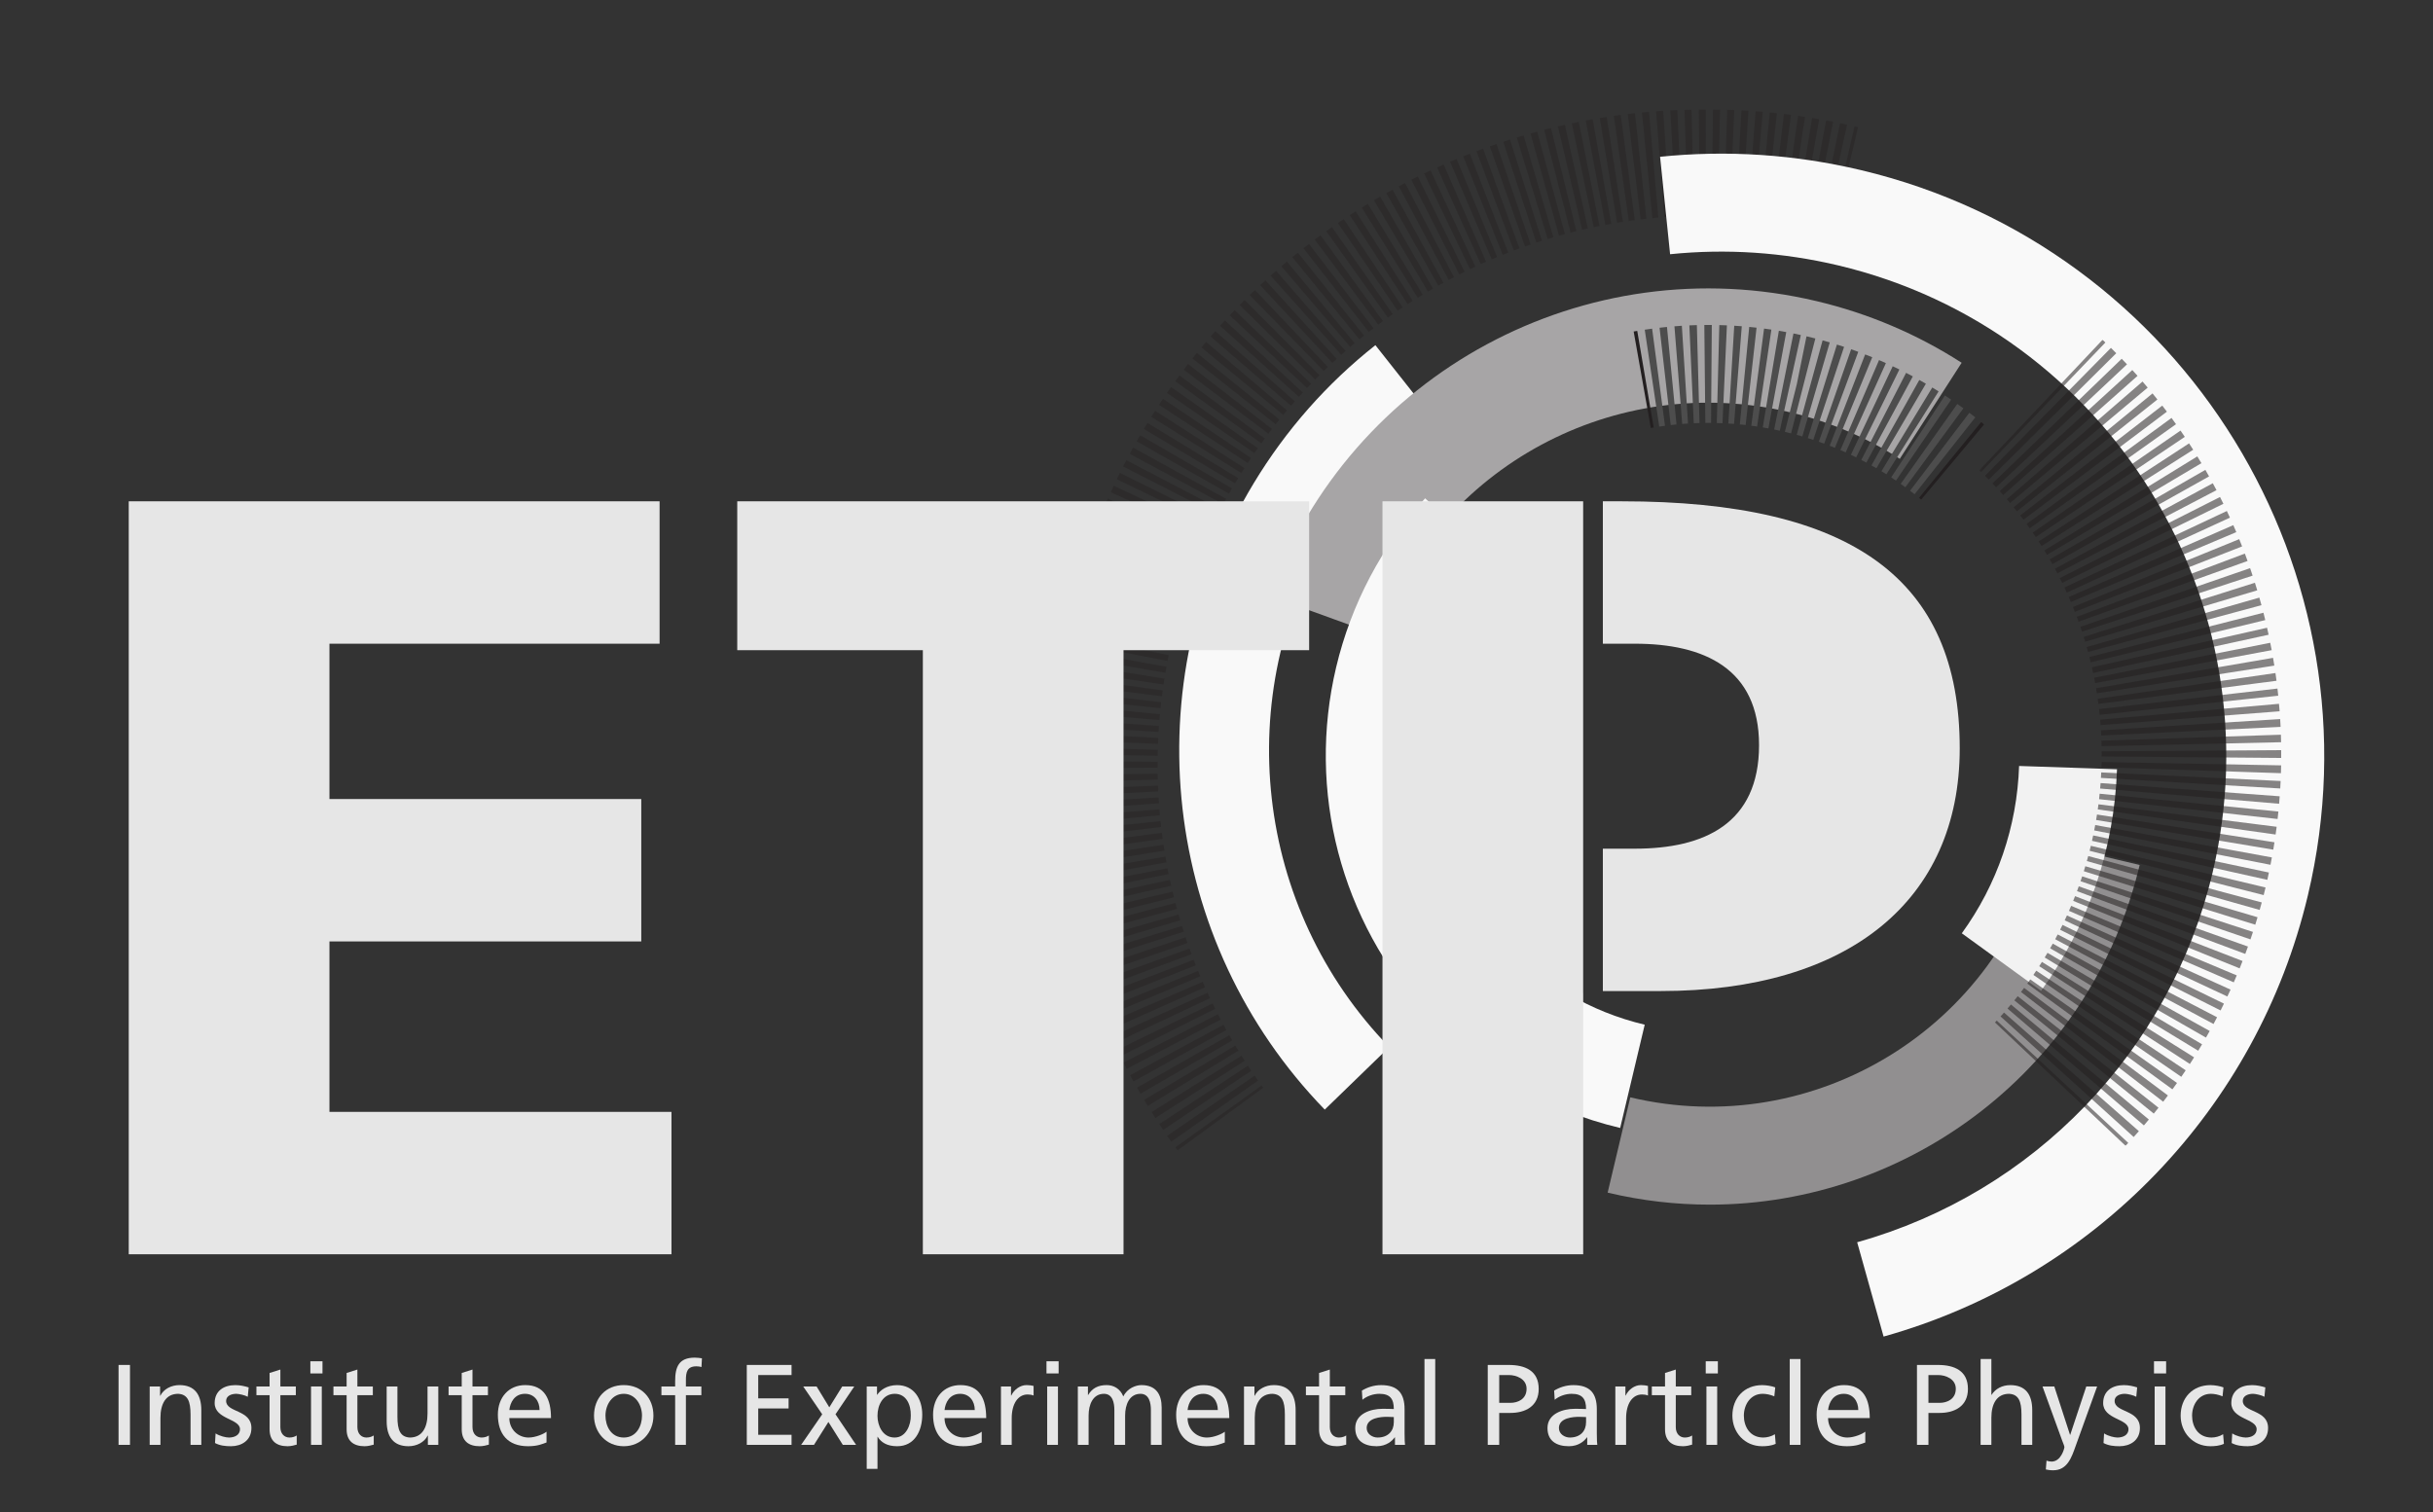 <?xml version="1.0" encoding="UTF-8"?>
<svg xmlns="http://www.w3.org/2000/svg" xmlns:xlink="http://www.w3.org/1999/xlink" width="297.654pt" height="185.074pt" viewBox="0 0 297.654 185.074" version="1.1">
<rect x="0" y="0" width="297.654" height="185.074" fill="#333333" stroke="none"/>
<defs>
<clipPath id="clip1">
  <path d="M 0.09 1.359 L 297.652 1.359 L 297.652 185.074 L 0.09 185.074 Z M 0.09 1.359 "/>
</clipPath>
<clipPath id="clip3">
  <path d="M 128.641 12.379 L 227.316 12.379 L 227.316 139.773 L 128.641 139.773 Z M 128.641 12.379 "/>
</clipPath>
<filter id="alpha" filterUnits="objectBoundingBox" x="0%" y="0%" width="100%" height="100%">
  <feColorMatrix type="matrix" in="SourceGraphic" values="0 0 0 0 1 0 0 0 0 1 0 0 0 0 1 0 0 0 1 0"/>
</filter>
<mask id="mask0">
  <g filter="url(#alpha)">
<rect x="0" y="0" width="298" height="185" style="fill:rgb(0%,0%,0%);fill-opacity:0.39;stroke:none;"/>
  </g>
</mask>
<clipPath id="clip5">
  <path d="M 15 119 L 27 119 L 27 127.773 L 15 127.773 Z M 15 119 "/>
</clipPath>
<clipPath id="clip6">
  <path d="M 0.641 0.379 L 98 0.379 L 98 127 L 0.641 127 Z M 0.641 0.379 "/>
</clipPath>
<clipPath id="clip7">
  <path d="M 95 2 L 99.316 2 L 99.316 16 L 95 16 Z M 95 2 "/>
</clipPath>
<clipPath id="clip4">
  <rect x="0" y="0" width="100" height="128"/>
</clipPath>
<g id="surface6" clip-path="url(#clip4)">
<g clip-path="url(#clip5)" clip-rule="nonzero">
<path style=" stroke:none;fill-rule:nonzero;fill:rgb(13.725%,12.157%,12.549%);fill-opacity:1;" d="M 15.785 127.398 L 16.062 127.773 L 26.539 120.105 L 26.344 119.836 Z M 15.785 127.398 "/>
</g>
<g clip-path="url(#clip6)" clip-rule="nonzero">
<path style=" stroke:none;fill-rule:nonzero;fill:rgb(13.725%,12.157%,12.549%);fill-opacity:1;" d="M 79.965 13.367 L 79.824 0.383 L 80.684 0.379 L 80.707 13.363 Z M 82.164 13.379 L 81.422 13.367 L 81.566 0.383 L 82.426 0.395 Z M 78.508 13.402 L 78.082 0.422 L 78.941 0.398 L 79.25 13.379 Z M 83.621 13.426 L 82.879 13.398 L 83.309 0.418 L 84.168 0.453 Z M 77.059 13.465 L 76.344 0.5 L 77.211 0.457 L 77.781 13.43 Z M 85.074 13.504 L 84.336 13.461 L 85.051 0.496 L 85.91 0.547 Z M 75.609 13.562 L 74.605 0.613 L 75.473 0.551 L 76.332 13.508 Z M 86.516 13.613 L 85.801 13.555 L 86.777 0.609 C 87.07 0.629 87.367 0.652 87.656 0.68 Z M 74.156 13.688 L 72.875 0.766 L 73.742 0.684 L 74.879 13.621 Z M 87.969 13.758 L 87.254 13.684 L 88.512 0.758 C 88.805 0.789 89.098 0.816 89.391 0.848 Z M 72.719 13.848 L 71.141 0.957 C 71.434 0.922 71.727 0.891 72.02 0.855 L 73.426 13.766 Z M 89.43 13.934 L 88.699 13.84 L 90.246 0.949 L 91.109 1.055 Z M 71.266 14.039 L 69.434 1.184 L 70.281 1.066 L 72 13.938 Z M 90.879 14.137 L 90.145 14.031 L 91.977 1.176 L 92.824 1.301 Z M 69.832 14.262 L 67.715 1.449 L 68.57 1.312 L 70.551 14.148 Z M 92.305 14.371 L 91.598 14.254 L 93.688 1.438 C 93.98 1.484 94.27 1.531 94.559 1.586 Z M 68.406 14.516 L 66 1.754 L 66.852 1.598 L 69.121 14.383 Z M 93.746 14.641 L 93.027 14.504 L 95.41 1.738 L 96.266 1.902 Z M 66.98 14.797 L 64.293 2.094 C 64.582 2.031 64.867 1.977 65.152 1.918 L 67.684 14.652 Z M 95.176 14.938 L 94.469 14.789 L 97.113 2.074 C 97.398 2.133 97.684 2.191 97.969 2.258 Z M 65.559 15.113 L 62.602 2.473 C 62.883 2.406 63.168 2.34 63.453 2.277 L 66.262 14.957 Z M 64.148 15.461 L 60.91 2.887 L 61.75 2.676 L 64.855 15.281 Z M 62.734 15.84 L 59.242 3.332 L 60.062 3.109 L 63.449 15.645 Z M 61.344 16.246 L 57.562 3.824 C 57.84 3.738 58.121 3.656 58.398 3.574 L 62.039 16.039 Z M 59.957 16.684 L 55.906 4.348 L 56.734 4.082 L 60.648 16.461 Z M 58.574 17.152 L 54.262 4.906 L 55.086 4.621 L 59.262 16.918 Z M 57.203 17.652 L 52.629 5.5 L 53.445 5.195 L 57.887 17.398 Z M 55.844 18.18 L 51.012 6.129 L 51.82 5.809 L 56.52 17.914 Z M 54.496 18.738 L 49.402 6.793 L 50.207 6.457 L 55.164 18.457 Z M 53.16 19.324 L 47.812 7.492 C 48.082 7.371 48.352 7.25 48.621 7.133 L 53.812 19.035 Z M 51.844 19.938 L 46.227 8.23 L 47.016 7.855 L 52.5 19.629 Z M 50.535 20.582 L 44.668 9 C 44.93 8.863 45.191 8.734 45.453 8.605 L 51.184 20.258 Z M 49.234 21.258 L 43.125 9.797 C 43.383 9.66 43.641 9.527 43.898 9.391 L 49.879 20.918 Z M 47.957 21.957 L 41.602 10.633 C 41.855 10.488 42.109 10.348 42.367 10.211 L 48.59 21.605 Z M 46.695 22.68 L 40.086 11.504 C 40.34 11.352 40.594 11.207 40.848 11.059 L 47.312 22.32 Z M 45.445 23.438 L 38.598 12.402 C 38.844 12.25 39.094 12.098 39.344 11.945 L 46.062 23.059 Z M 44.211 24.219 L 37.129 13.336 L 37.859 12.867 L 44.828 23.824 Z M 42.992 25.027 L 35.68 14.297 L 36.395 13.816 L 43.605 24.617 Z M 41.793 25.863 L 34.254 15.293 L 34.961 14.797 L 42.395 25.441 Z M 40.613 26.727 L 32.844 16.32 C 33.082 16.145 33.316 15.969 33.555 15.797 L 41.195 26.297 Z M 39.449 27.613 L 31.465 17.375 L 32.145 16.848 L 40.035 27.164 Z M 38.309 28.523 L 30.102 18.465 C 30.324 18.277 30.555 18.094 30.781 17.914 L 38.875 28.066 Z M 37.191 29.457 L 28.762 19.582 C 28.988 19.387 29.215 19.195 29.441 19.004 L 37.73 29 Z M 36.09 30.414 L 27.441 20.727 C 27.664 20.527 27.887 20.332 28.113 20.137 L 36.621 29.945 C 36.441 30.102 36.266 30.258 36.09 30.414 M 34.996 31.406 L 26.164 21.891 C 26.379 21.691 26.594 21.492 26.809 21.297 L 35.531 30.918 Z M 33.953 32.402 L 24.887 23.105 C 25.102 22.895 25.316 22.691 25.531 22.484 L 34.461 31.914 C 34.289 32.074 34.121 32.238 33.953 32.402 M 32.902 33.445 L 23.66 24.32 L 24.27 23.711 L 33.426 32.918 Z M 31.895 34.488 L 22.445 25.582 L 23.043 24.957 L 32.402 33.957 Z M 30.902 35.562 L 21.262 26.867 C 21.457 26.648 21.656 26.43 21.855 26.215 L 31.387 35.031 Z M 29.938 36.656 L 20.105 28.176 C 20.297 27.953 20.488 27.734 20.68 27.516 L 30.414 36.109 Z M 28.996 37.773 L 18.977 29.512 C 19.164 29.281 19.355 29.055 19.547 28.832 L 29.453 37.223 Z M 28.07 38.918 L 17.883 30.863 L 18.426 30.184 L 28.527 38.344 Z M 27.176 40.074 L 16.816 32.246 L 17.348 31.547 L 27.617 39.496 Z M 26.309 41.25 L 15.777 33.652 C 15.949 33.414 16.121 33.176 16.293 32.941 L 26.734 40.664 Z M 25.465 42.441 L 14.77 35.082 C 14.934 34.84 15.102 34.602 15.27 34.359 L 25.883 41.848 Z M 24.648 43.656 L 13.789 36.535 C 13.953 36.289 14.113 36.047 14.277 35.805 L 25.051 43.051 Z M 23.859 44.887 L 12.848 38.008 C 13.004 37.758 13.16 37.508 13.32 37.262 L 24.246 44.277 Z M 23.094 46.141 L 11.938 39.496 L 12.387 38.754 L 23.477 45.508 Z M 22.355 47.41 L 11.062 41.004 L 11.488 40.258 L 22.727 46.762 Z M 21.652 48.688 L 10.215 42.543 L 10.629 41.773 L 22.004 48.043 Z M 20.973 49.988 L 9.406 44.086 L 9.801 43.316 L 21.309 49.332 Z M 20.324 51.293 L 8.629 45.645 L 9.012 44.867 L 20.645 50.633 Z M 19.707 52.609 L 7.891 47.227 L 8.254 46.438 L 20.012 51.949 Z M 19.117 53.945 L 7.184 48.82 L 7.531 48.023 L 19.41 53.273 Z M 18.555 55.289 L 6.512 50.43 L 6.844 49.621 L 18.832 54.617 Z M 18.023 56.652 L 5.879 52.051 L 6.191 51.238 L 18.285 55.969 Z M 17.52 58.023 L 5.281 53.684 L 5.578 52.863 L 17.766 57.34 Z M 17.047 59.406 L 4.719 55.328 L 4.992 54.508 L 17.281 58.707 Z M 16.605 60.789 L 4.188 56.996 C 4.273 56.715 4.359 56.438 4.449 56.156 L 16.824 60.098 Z M 16.191 62.195 L 3.699 58.664 L 3.938 57.832 L 16.398 61.488 Z M 15.809 63.609 L 3.242 60.336 L 3.465 59.5 L 15.996 62.898 Z M 15.402 65.234 L 9.141 63.523 L 2.684 62.863 L 2.727 62.434 L 3.027 61.18 L 14.562 64.051 L 15.605 64.156 L 15.59 64.309 L 15.629 64.316 Z M 15.133 66.453 L 2.438 63.719 L 2.625 62.883 L 15.293 65.73 Z M 14.844 67.879 L 2.09 65.43 C 2.145 65.141 2.203 64.855 2.262 64.566 L 14.984 67.172 Z M 14.582 69.324 L 1.781 67.133 L 1.93 66.289 L 14.711 68.594 Z M 14.352 70.762 L 1.508 68.859 L 1.637 68 L 14.461 70.039 Z M 14.152 72.203 L 1.27 70.586 C 1.305 70.297 1.344 70.004 1.383 69.715 L 14.246 71.488 Z M 13.984 73.664 L 1.07 72.305 L 1.164 71.453 L 14.066 72.926 Z M 13.852 75.113 L 0.91 74.043 L 0.984 73.176 L 13.914 74.387 Z M 13.746 76.566 L 0.785 75.781 L 0.844 74.914 L 13.793 75.84 Z M 13.676 78.023 L 0.699 77.523 L 0.734 76.652 L 13.707 77.293 Z M 13.633 79.48 L 0.648 79.266 L 0.672 78.395 L 13.648 78.75 Z M 0.641 80.996 L 0.641 80.129 L 13.625 80.219 L 13.625 80.945 Z M 0.668 82.75 C 0.66 82.457 0.652 82.164 0.648 81.867 L 13.633 81.676 L 13.648 82.395 Z M 0.734 84.488 C 0.719 84.195 0.707 83.902 0.695 83.605 L 13.672 83.133 L 13.703 83.848 Z M 0.84 86.227 C 0.816 85.934 0.797 85.641 0.781 85.344 L 13.746 84.586 L 13.793 85.301 Z M 0.98 87.953 L 0.902 87.082 L 13.848 86.039 L 13.91 86.762 Z M 1.16 89.684 L 1.066 88.828 L 13.98 87.473 L 14.062 88.207 Z M 1.379 91.414 L 1.266 90.559 L 14.148 88.918 L 14.246 89.652 Z M 1.633 93.137 L 1.5 92.273 L 14.348 90.375 L 14.457 91.09 Z M 1.926 94.855 C 1.875 94.562 1.824 94.273 1.773 93.984 L 14.578 91.82 L 14.703 92.523 Z M 2.258 96.566 C 2.199 96.277 2.141 95.988 2.086 95.699 L 14.84 93.25 L 14.977 93.953 Z M 2.625 98.262 L 2.438 97.418 L 15.129 94.668 L 15.289 95.387 Z M 3.031 99.957 C 2.961 99.672 2.887 99.383 2.82 99.098 L 15.457 96.102 L 15.625 96.797 Z M 3.469 101.637 L 3.25 100.812 L 15.801 97.492 L 15.996 98.215 Z M 3.949 103.312 L 3.707 102.477 L 16.191 98.91 L 16.395 99.609 Z M 4.465 104.977 L 4.203 104.148 L 16.605 100.305 L 16.828 101.004 Z M 5.012 106.621 L 4.734 105.809 L 17.051 101.691 L 17.289 102.395 Z M 5.602 108.27 L 5.301 107.453 L 17.527 103.074 L 17.777 103.762 Z M 6.223 109.898 C 6.117 109.625 6.008 109.352 5.902 109.078 L 18.035 104.449 L 18.297 105.121 Z M 6.879 111.508 C 6.766 111.238 6.652 110.965 6.543 110.695 L 18.574 105.809 L 18.848 106.473 Z M 7.57 113.109 C 7.453 112.84 7.332 112.57 7.219 112.305 L 19.137 107.148 L 19.426 107.809 Z M 8.293 114.684 L 7.926 113.895 L 19.73 108.48 L 20.039 109.145 Z M 9.055 116.254 L 8.672 115.473 L 20.352 109.797 L 20.672 110.453 Z M 9.844 117.797 L 9.445 117.023 L 21.008 111.109 L 21.344 111.762 Z M 10.676 119.336 L 10.258 118.57 L 21.684 112.398 L 22.031 113.039 Z M 11.531 120.84 L 11.102 120.094 L 22.391 113.676 L 22.758 114.312 Z M 12.422 122.336 L 11.973 121.59 L 23.129 114.945 L 23.508 115.57 Z M 13.348 123.812 L 12.883 123.082 L 23.887 116.184 L 24.281 116.805 Z M 14.305 125.266 L 13.828 124.551 L 24.672 117.406 L 25.082 118.027 Z M 15.293 126.707 C 15.125 126.469 14.957 126.227 14.793 125.988 L 25.492 118.629 L 25.91 119.227 Z M 15.293 126.707 "/>
</g>
<g clip-path="url(#clip7)" clip-rule="nonzero">
<path style=" stroke:none;fill-rule:nonzero;fill:rgb(13.725%,12.157%,12.549%);fill-opacity:1;" d="M 96.32 15.199 L 95.977 15.121 L 98.883 2.461 L 99.316 2.562 Z M 96.32 15.199 "/>
</g>
</g>
<clipPath id="clip8">
  <path d="M 242.137 40.578 L 279.09 40.578 L 279.09 139.207 L 242.137 139.207 Z M 242.137 40.578 "/>
</clipPath>
<mask id="mask1">
  <g filter="url(#alpha)">
<rect x="0" y="0" width="298" height="185" style="fill:rgb(0%,0%,0%);fill-opacity:0.54;stroke:none;"/>
  </g>
</mask>
<clipPath id="clip10">
  <path d="M 0.137 0.582 L 16 0.582 L 16 17 L 0.137 17 Z M 0.137 0.582 "/>
</clipPath>
<clipPath id="clip11">
  <path d="M 0.137 1 L 37.086 1 L 37.086 99 L 0.137 99 Z M 0.137 1 "/>
</clipPath>
<clipPath id="clip12">
  <path d="M 2 83 L 19 83 L 19 99.207 L 2 99.207 Z M 2 83 "/>
</clipPath>
<clipPath id="clip9">
  <rect x="0" y="0" width="38" height="100"/>
</clipPath>
<g id="surface9" clip-path="url(#clip9)">
<g clip-path="url(#clip10)" clip-rule="nonzero">
<path style=" stroke:none;fill-rule:nonzero;fill:rgb(13.725%,12.157%,12.549%);fill-opacity:1;" d="M 0.363 16.773 L 0.137 16.559 L 15.227 0.582 L 15.574 0.914 Z M 0.363 16.773 "/>
</g>
<g clip-path="url(#clip11)" clip-rule="nonzero">
<path style=" stroke:none;fill-rule:nonzero;fill:rgb(13.725%,12.157%,12.549%);fill-opacity:1;" d="M 1.305 17.699 L 0.832 17.227 L 16.25 1.57 C 16.469 1.785 16.688 2.004 16.906 2.223 Z M 2.199 18.629 L 1.754 18.156 L 17.57 2.902 C 17.789 3.129 18.004 3.355 18.219 3.582 Z M 3.066 19.578 L 2.637 19.102 L 18.867 4.281 C 19.082 4.52 19.297 4.754 19.508 4.992 Z M 3.914 20.555 L 3.512 20.082 L 20.117 5.688 C 20.332 5.934 20.539 6.18 20.75 6.43 Z M 4.75 21.57 L 4.348 21.074 L 21.34 7.141 C 21.543 7.387 21.738 7.633 21.938 7.883 Z M 5.551 22.602 L 5.145 22.074 L 22.531 8.633 C 22.719 8.879 22.91 9.125 23.098 9.375 Z M 6.312 23.648 L 5.93 23.117 L 23.664 10.141 C 23.852 10.395 24.035 10.648 24.215 10.906 Z M 7.055 24.723 L 6.68 24.172 L 24.766 11.688 C 24.941 11.941 25.113 12.199 25.289 12.457 Z M 7.766 25.812 L 7.406 25.258 L 25.812 13.254 C 25.984 13.512 26.152 13.773 26.316 14.035 Z M 8.43 26.898 L 8.105 26.359 L 26.82 14.848 C 26.992 15.121 27.16 15.398 27.32 15.676 Z M 9.086 28.035 L 8.754 27.449 L 27.805 16.496 C 27.957 16.762 28.105 17.031 28.258 17.297 Z M 9.691 29.16 L 9.395 28.598 L 28.715 18.133 C 28.867 18.414 29.02 18.695 29.168 18.98 Z M 10.285 30.332 L 9.988 29.742 L 29.598 19.816 C 29.738 20.094 29.875 20.371 30.012 20.648 Z M 10.848 31.523 L 10.551 30.891 L 30.434 21.531 L 30.812 22.344 Z M 11.344 32.668 L 11.082 32.059 L 31.223 23.262 C 31.344 23.547 31.469 23.832 31.59 24.117 Z M 11.836 33.871 L 11.598 33.277 L 31.945 24.977 C 32.066 25.273 32.184 25.57 32.301 25.863 Z M 12.289 35.078 L 12.07 34.484 L 32.637 26.742 C 32.75 27.043 32.859 27.344 32.969 27.645 Z M 12.711 36.301 L 12.508 35.703 L 33.277 28.523 C 33.383 28.828 33.484 29.133 33.586 29.438 Z M 13.098 37.531 L 12.914 36.938 L 33.867 30.312 C 33.965 30.621 34.059 30.93 34.152 31.238 Z M 13.453 38.781 L 13.281 38.176 L 34.41 32.129 C 34.5 32.438 34.586 32.746 34.668 33.055 Z M 13.773 40.047 L 13.613 39.395 L 34.91 33.98 C 34.984 34.277 35.062 34.578 35.133 34.879 Z M 14.07 41.355 L 13.918 40.66 L 35.352 35.816 L 35.543 36.672 Z M 14.316 42.594 L 14.191 41.934 L 35.742 37.656 C 35.805 37.957 35.863 38.258 35.918 38.559 Z M 14.527 43.84 L 14.426 43.219 L 36.086 39.5 C 36.141 39.816 36.191 40.133 36.242 40.449 Z M 14.715 45.137 L 14.629 44.508 L 36.379 41.359 C 36.422 41.676 36.465 41.988 36.508 42.305 Z M 14.867 46.473 L 14.793 45.766 L 36.625 43.258 L 36.719 44.133 Z M 14.98 47.734 L 14.926 47.062 L 36.812 45.125 C 36.844 45.43 36.867 45.734 36.891 46.039 Z M 15.059 49.004 L 15.023 48.367 L 36.957 46.992 C 36.973 47.312 36.992 47.633 37.008 47.949 Z M 15.102 50.309 L 15.082 49.633 L 37.047 48.906 C 37.055 49.211 37.066 49.52 37.07 49.824 Z M 37.086 51.75 L 15.109 51.566 L 15.113 51.312 L 15.109 50.934 L 37.086 50.793 L 37.09 51.312 Z M 37.051 53.613 L 15.086 52.887 L 15.102 52.25 L 37.074 52.656 C 37.07 52.977 37.062 53.293 37.051 53.613 M 36.965 55.484 L 15.027 54.191 L 15.062 53.52 L 37.012 54.57 C 36.996 54.875 36.98 55.18 36.965 55.484 M 36.828 57.355 L 14.93 55.492 L 14.984 54.824 L 36.898 56.441 C 36.879 56.746 36.852 57.051 36.828 57.355 M 36.641 59.219 L 14.801 56.793 L 14.871 56.125 L 36.738 58.309 C 36.707 58.613 36.676 58.918 36.641 59.219 M 36.398 61.121 L 14.641 58.047 L 14.723 57.422 L 36.527 60.172 C 36.484 60.488 36.445 60.805 36.398 61.121 M 36.113 62.973 L 14.438 59.34 L 14.547 58.672 L 36.258 62.07 Z M 35.773 64.824 L 14.203 60.617 L 14.328 59.957 L 35.941 63.922 C 35.887 64.223 35.832 64.523 35.773 64.824 M 35.387 66.664 L 13.934 61.891 L 14.078 61.23 L 35.578 65.77 C 35.516 66.066 35.453 66.367 35.387 66.664 M 34.938 68.531 L 13.641 63.113 L 13.793 62.5 L 35.168 67.602 C 35.094 67.91 35.016 68.223 34.938 68.531 M 34.449 70.348 L 13.305 64.367 L 13.473 63.754 L 34.703 69.43 C 34.621 69.734 34.535 70.043 34.449 70.348 M 33.91 72.156 L 12.934 65.609 L 13.117 65 L 34.191 71.242 C 34.102 71.547 34.008 71.852 33.91 72.156 M 33.324 73.953 L 12.535 66.832 L 12.734 66.238 L 33.629 73.039 C 33.531 73.344 33.43 73.648 33.324 73.953 M 32.688 75.73 L 12.102 68.047 L 12.316 67.457 L 33.016 74.828 C 32.91 75.129 32.801 75.43 32.688 75.73 M 32 77.5 L 11.633 69.238 L 11.863 68.66 L 32.355 76.598 C 32.238 76.898 32.121 77.199 32 77.5 M 31.281 79.207 L 11.121 70.461 L 11.383 69.848 L 31.645 78.359 C 31.523 78.641 31.406 78.926 31.281 79.207 M 30.496 80.941 L 10.594 71.621 L 10.871 71.023 L 30.887 80.098 C 30.758 80.379 30.629 80.66 30.496 80.941 M 29.668 82.648 L 10.035 72.77 L 10.328 72.18 L 30.078 81.812 C 29.941 82.094 29.805 82.367 29.668 82.648 M 28.805 84.305 L 9.434 73.93 L 9.738 73.348 L 29.238 83.48 C 29.098 83.758 28.949 84.031 28.805 84.305 M 27.879 85.969 L 8.812 75.043 L 9.137 74.469 L 28.336 85.16 C 28.188 85.434 28.031 85.699 27.879 85.969 M 26.93 87.578 L 8.148 76.164 L 8.492 75.594 L 27.402 86.789 C 27.246 87.055 27.086 87.316 26.93 87.578 M 25.91 89.199 L 7.477 77.23 L 7.812 76.707 L 26.426 88.387 C 26.258 88.656 26.086 88.93 25.91 89.199 M 24.859 90.77 L 6.766 78.301 L 7.113 77.781 L 25.398 89.973 C 25.223 90.238 25.043 90.504 24.859 90.77 M 23.773 92.301 L 6.016 79.359 L 6.383 78.848 L 24.336 91.523 C 24.152 91.781 23.965 92.043 23.773 92.301 M 22.645 93.816 L 5.25 80.387 L 5.629 79.887 L 23.223 93.051 C 23.031 93.305 22.84 93.562 22.645 93.816 M 21.492 95.27 L 4.434 81.414 L 4.848 80.902 L 22.07 94.551 C 21.879 94.793 21.684 95.031 21.492 95.27 M 20.285 96.715 L 3.598 82.414 L 4.02 81.918 L 20.891 95.996 C 20.691 96.238 20.488 96.477 20.285 96.715 M 19.035 98.133 L 2.746 83.379 L 3.172 82.906 L 19.672 97.422 C 19.461 97.66 19.25 97.898 19.035 98.133 "/>
</g>
<g clip-path="url(#clip12)" clip-rule="nonzero">
<path style=" stroke:none;fill-rule:nonzero;fill:rgb(13.725%,12.157%,12.549%);fill-opacity:1;" d="M 18.039 99.207 L 2.066 84.117 L 2.281 83.887 L 18.371 98.852 Z M 18.039 99.207 "/>
</g>
</g>
<clipPath id="clip2">
  <rect x="0" y="0" width="298" height="185"/>
</clipPath>
<g id="surface11" clip-path="url(#clip2)">
<g clip-path="url(#clip3)" clip-rule="nonzero">
<use xlink:href="#surface6" transform="matrix(1,0,0,1,128,12)" mask="url(#mask0)"/>
</g>
<path style=" stroke:none;fill-rule:nonzero;fill:rgb(97.647%,97.647%,97.647%);fill-opacity:1;" d="M 162.07 134.781 C 142.105 114.211 138.531 82.688 153.383 58.129 C 157.328 51.605 162.336 45.926 168.266 41.238 L 175.078 49.863 C 170.184 53.727 166.047 58.422 162.785 63.812 C 150.52 84.102 153.465 110.141 169.957 127.129 Z M 162.07 134.781 "/>
<path style=" stroke:none;fill-rule:nonzero;fill:rgb(56.862%,56.078%,56.47%);fill-opacity:1;" d="M 209.176 146.41 C 205.051 146.41 200.863 145.938 196.68 144.941 L 199.449 133.281 C 222.02 138.641 244.738 124.641 250.102 102.074 L 261.766 104.848 C 255.867 129.66 233.637 146.41 209.176 146.41 "/>
<path style=" stroke:none;fill-rule:nonzero;fill:rgb(65.489%,64.705%,65.097%);fill-opacity:1;" d="M 168.469 76.684 L 155.32 71.918 C 165.211 44.641 193.984 29.137 222.25 35.852 C 228.59 37.355 234.559 39.895 239.988 43.391 L 232.418 55.148 C 228.32 52.512 223.812 50.594 219.016 49.457 C 197.664 44.383 175.938 56.09 168.469 76.684 "/>
<path style=" stroke:none;fill-rule:nonzero;fill:rgb(13.725%,12.157%,12.549%);fill-opacity:1;" d="M 201.961 51.371 L 199.863 39.566 L 200.301 39.492 L 202.312 51.309 Z M 201.961 51.371 "/>
<path style=" stroke:none;fill-rule:nonzero;fill:rgb(30.196%,30.196%,30.196%);fill-opacity:1;" d="M 208.629 50.754 L 208.508 38.77 L 208.977 38.766 L 209.422 38.766 L 209.332 50.75 L 209 50.75 Z M 210.73 50.789 C 210.5 50.777 210.27 50.77 210.035 50.766 L 210.34 38.781 C 210.648 38.789 210.957 38.801 211.27 38.812 Z M 207.215 50.789 L 206.676 38.816 C 206.98 38.801 207.289 38.789 207.594 38.781 L 207.918 50.766 C 207.684 50.77 207.449 50.781 207.215 50.789 M 212.145 50.871 C 211.91 50.855 211.68 50.84 211.449 50.824 L 212.168 38.859 C 212.477 38.879 212.781 38.898 213.09 38.922 Z M 205.801 50.875 L 204.852 38.93 C 205.152 38.906 205.453 38.883 205.758 38.863 L 206.512 50.828 C 206.277 50.84 206.039 50.859 205.801 50.875 M 213.562 51.008 C 213.324 50.98 213.086 50.957 212.852 50.934 L 214 39.004 C 214.297 39.031 214.602 39.062 214.898 39.098 Z M 204.395 51.016 L 203.031 39.105 C 203.332 39.07 203.633 39.039 203.938 39.008 L 205.105 50.941 C 204.867 50.961 204.633 50.988 204.395 51.016 M 214.965 51.191 C 214.73 51.156 214.492 51.125 214.254 51.094 L 215.816 39.207 C 216.113 39.246 216.414 39.289 216.711 39.332 Z M 202.992 51.199 L 201.219 39.344 C 201.52 39.301 201.82 39.258 202.121 39.219 L 203.695 51.102 C 203.461 51.133 203.227 51.164 202.992 51.199 M 216.344 51.422 C 216.113 51.379 215.883 51.34 215.656 51.301 L 217.625 39.477 C 217.926 39.527 218.23 39.582 218.531 39.637 Z M 217.742 51.703 C 217.512 51.652 217.281 51.605 217.051 51.559 L 219.414 39.805 C 219.715 39.867 220.016 39.93 220.312 39.996 Z M 219.121 52.031 C 218.934 51.98 218.742 51.934 218.547 51.887 L 218.363 51.844 L 219.82 46.027 L 221.008 40.156 L 221.211 40.199 C 221.504 40.27 221.801 40.344 222.09 40.418 Z M 220.496 52.406 C 220.27 52.34 220.039 52.273 219.809 52.211 L 222.977 40.652 C 223.27 40.73 223.562 40.812 223.852 40.898 Z M 221.84 52.824 C 221.617 52.75 221.395 52.68 221.168 52.609 L 224.73 41.164 C 225.023 41.254 225.312 41.348 225.605 41.445 Z M 223.168 53.289 C 222.953 53.207 222.734 53.129 222.516 53.055 L 226.469 41.738 C 226.758 41.84 227.051 41.945 227.34 42.051 Z M 224.484 53.797 C 224.273 53.711 224.062 53.629 223.844 53.543 L 228.184 42.371 C 228.473 42.484 228.766 42.598 229.051 42.715 Z M 225.797 54.363 C 225.586 54.266 225.371 54.172 225.152 54.078 L 229.883 43.062 C 230.164 43.184 230.441 43.309 230.719 43.434 Z M 227.082 54.969 C 226.867 54.863 226.652 54.758 226.438 54.656 L 231.555 43.82 C 231.828 43.949 232.102 44.078 232.371 44.211 Z M 228.328 55.609 C 228.121 55.5 227.918 55.391 227.711 55.285 L 233.191 44.625 C 233.469 44.766 233.742 44.91 234.016 45.059 Z M 229.559 56.297 C 229.355 56.184 229.156 56.066 228.953 55.953 L 234.809 45.496 C 235.078 45.645 235.348 45.801 235.613 45.953 Z M 230.781 57.039 C 230.578 56.91 230.375 56.785 230.172 56.664 L 236.395 46.418 C 236.652 46.574 236.91 46.734 237.168 46.895 Z M 231.953 57.809 C 231.762 57.68 231.566 57.547 231.371 57.418 L 237.941 47.395 C 238.195 47.562 238.449 47.73 238.703 47.902 Z M 233.102 58.625 C 232.914 58.484 232.723 58.348 232.531 58.211 L 239.457 48.43 C 239.707 48.605 239.957 48.785 240.203 48.965 Z M 234.23 59.48 C 234.047 59.336 233.863 59.195 233.676 59.051 L 240.93 49.508 C 241.176 49.695 241.418 49.883 241.66 50.074 Z M 234.23 59.48 "/>
<path style=" stroke:none;fill-rule:nonzero;fill:rgb(13.725%,12.157%,12.549%);fill-opacity:1;" d="M 235.039 60.137 L 234.777 59.922 L 242.375 50.648 L 242.73 50.941 Z M 235.039 60.137 "/>
<path style=" stroke:none;fill-rule:nonzero;fill:rgb(94.901%,94.901%,94.901%);fill-opacity:1;" d="M 249.711 120.242 L 240.008 113.207 C 244.344 107.227 246.766 100.145 247.016 92.73 L 258.996 93.133 C 258.664 102.949 255.457 112.32 249.711 120.242 "/>
<path style=" stroke:none;fill-rule:nonzero;fill:rgb(97.647%,97.647%,97.647%);fill-opacity:1;" d="M 198.211 137.027 C 189.082 134.855 180.91 130.07 174.578 123.188 C 164.02 111.699 159.867 95.793 163.469 80.633 C 165.297 72.938 169.059 65.797 174.348 59.98 L 183.957 68.711 C 180.141 72.914 177.426 78.07 176.102 83.633 C 173.5 94.59 176.504 106.09 184.141 114.398 C 188.711 119.367 194.613 122.824 201.215 124.391 Z M 198.211 137.027 "/>
<path style=" stroke:none;fill-rule:nonzero;fill:rgb(97.647%,97.647%,97.647%);fill-opacity:1;" d="M 230.438 162.555 L 227.207 151.012 C 248.84 144.957 265.496 127.633 270.684 105.805 C 278.551 72.688 258.012 39.348 224.895 31.477 C 218.109 29.867 211.184 29.406 204.32 30.109 L 203.094 18.184 C 211.305 17.344 219.57 17.891 227.664 19.816 C 267.211 29.211 291.742 69.031 282.344 108.578 C 276.152 134.645 256.262 155.324 230.438 162.555 "/>
<g clip-path="url(#clip8)" clip-rule="nonzero">
<use xlink:href="#surface9" transform="matrix(1,0,0,1,242,40)" mask="url(#mask1)"/>
</g>
</g>
</defs>
<g id="surface1">
<g clip-path="url(#clip1)" clip-rule="nonzero">
<use xlink:href="#surface11" transform="matrix(1,0,0,1,0,1)"/>
</g>
<path style=" stroke:none;fill-rule:nonzero;fill:rgb(90.195%,90.195%,90.195%);fill-opacity:1;" d="M 15.75 61.344 L 80.695 61.344 L 80.695 78.77 L 40.305 78.77 L 40.305 97.777 L 78.453 97.777 L 78.453 115.203 L 40.305 115.203 L 40.305 136.059 L 82.148 136.059 L 82.148 153.484 L 15.75 153.484 Z M 15.75 61.344 "/>
<path style=" stroke:none;fill-rule:nonzero;fill:rgb(90.195%,90.195%,90.195%);fill-opacity:1;" d="M 112.902 79.562 L 90.195 79.562 L 90.195 61.344 L 160.16 61.344 L 160.16 79.562 L 137.453 79.562 L 137.453 153.484 L 112.902 153.484 Z M 112.902 79.562 "/>
<path style=" stroke:none;fill-rule:nonzero;fill:rgb(90.195%,90.195%,90.195%);fill-opacity:1;" d="M 193.684 61.344 L 169.133 61.344 L 169.133 153.484 L 193.688 153.484 L 193.688 121.531 L 193.684 121.531 Z M 193.684 61.344 "/>
<path style=" stroke:none;fill-rule:nonzero;fill:rgb(90.195%,90.195%,90.195%);fill-opacity:1;" d="M 198.438 61.344 L 196.094 61.344 L 196.094 78.77 L 200.023 78.77 C 208.469 78.77 215.203 81.805 215.203 91.18 C 215.203 100.812 208.469 103.852 200.023 103.852 L 196.094 103.852 L 196.094 121.273 L 203.191 121.273 C 226.16 121.273 239.754 110.188 239.754 91.574 C 239.754 70.848 226.555 61.344 198.438 61.344 "/>
<path style=" stroke:none;fill-rule:nonzero;fill:rgb(90.195%,90.195%,90.195%);fill-opacity:1;" d="M 14.504 167.027 L 15.902 167.027 L 15.902 176.805 L 14.504 176.805 Z M 14.504 167.027 "/>
<path style=" stroke:none;fill-rule:nonzero;fill:rgb(90.195%,90.195%,90.195%);fill-opacity:1;" d="M 18.312 169.66 L 19.586 169.66 L 19.586 170.797 L 19.613 170.797 C 20.008 169.984 20.957 169.492 21.953 169.492 C 23.801 169.492 24.629 170.641 24.629 172.562 L 24.629 176.805 L 23.312 176.805 L 23.312 173.109 C 23.312 171.441 22.949 170.629 21.801 170.559 C 20.301 170.559 19.629 171.766 19.629 173.5 L 19.629 176.805 L 18.312 176.805 Z M 18.312 169.66 "/>
<path style=" stroke:none;fill-rule:nonzero;fill:rgb(90.195%,90.195%,90.195%);fill-opacity:1;" d="M 26.375 175.406 C 26.891 175.742 27.637 175.91 28.012 175.91 C 28.617 175.91 29.359 175.656 29.359 174.887 C 29.359 173.586 26.262 173.695 26.262 171.691 C 26.262 170.207 27.371 169.496 28.785 169.496 C 29.398 169.496 29.906 169.621 30.422 169.773 L 30.309 170.922 C 30.016 170.742 29.23 170.559 28.922 170.559 C 28.25 170.559 27.664 170.84 27.664 171.426 C 27.664 172.883 30.758 172.465 30.758 174.746 C 30.758 176.273 29.539 176.973 28.266 176.973 C 27.594 176.973 26.906 176.906 26.305 176.582 Z M 26.375 175.406 "/>
<path style=" stroke:none;fill-rule:nonzero;fill:rgb(90.195%,90.195%,90.195%);fill-opacity:1;" d="M 36.191 170.727 L 34.301 170.727 L 34.301 174.637 C 34.301 175.461 34.805 175.91 35.406 175.91 C 35.812 175.91 36.105 175.785 36.301 175.656 L 36.301 176.777 C 36.008 176.863 35.602 176.973 35.184 176.973 C 33.824 176.973 32.98 176.328 32.98 174.902 L 32.98 170.727 L 31.371 170.727 L 31.371 169.66 L 32.98 169.66 L 32.98 168.008 L 34.301 167.59 L 34.301 169.66 L 36.191 169.66 Z M 36.191 170.727 "/>
<path style=" stroke:none;fill-rule:nonzero;fill:rgb(90.195%,90.195%,90.195%);fill-opacity:1;" d="M 38.051 169.66 L 39.367 169.66 L 39.367 176.805 L 38.051 176.805 Z M 39.453 168.066 L 37.969 168.066 L 37.969 166.578 L 39.453 166.578 Z M 39.453 168.066 "/>
<path style=" stroke:none;fill-rule:nonzero;fill:rgb(90.195%,90.195%,90.195%);fill-opacity:1;" d="M 45.613 170.727 L 43.723 170.727 L 43.723 174.637 C 43.723 175.461 44.227 175.91 44.828 175.91 C 45.234 175.91 45.527 175.785 45.723 175.656 L 45.723 176.777 C 45.43 176.863 45.023 176.973 44.605 176.973 C 43.246 176.973 42.406 176.328 42.406 174.902 L 42.406 170.727 L 40.793 170.727 L 40.793 169.66 L 42.406 169.66 L 42.406 168.008 L 43.723 167.59 L 43.723 169.66 L 45.613 169.66 Z M 45.613 170.727 "/>
<path style=" stroke:none;fill-rule:nonzero;fill:rgb(90.195%,90.195%,90.195%);fill-opacity:1;" d="M 53.621 176.805 L 52.348 176.805 L 52.348 175.672 L 52.32 175.672 C 51.926 176.484 50.977 176.973 49.98 176.973 C 48.133 176.973 47.305 175.824 47.305 173.906 L 47.305 169.66 L 48.621 169.66 L 48.621 173.359 C 48.621 175.027 48.984 175.84 50.133 175.91 C 51.633 175.91 52.305 174.707 52.305 172.969 L 52.305 169.66 L 53.621 169.66 Z M 53.621 176.805 "/>
<path style=" stroke:none;fill-rule:nonzero;fill:rgb(90.195%,90.195%,90.195%);fill-opacity:1;" d="M 59.695 170.727 L 57.805 170.727 L 57.805 174.637 C 57.805 175.461 58.309 175.91 58.914 175.91 C 59.316 175.91 59.613 175.785 59.809 175.656 L 59.809 176.777 C 59.516 176.863 59.109 176.973 58.688 176.973 C 57.328 176.973 56.488 176.328 56.488 174.902 L 56.488 170.727 L 54.879 170.727 L 54.879 169.66 L 56.488 169.66 L 56.488 168.008 L 57.805 167.59 L 57.805 169.66 L 59.695 169.66 Z M 59.695 170.727 "/>
<path style=" stroke:none;fill-rule:nonzero;fill:rgb(90.195%,90.195%,90.195%);fill-opacity:1;" d="M 66.012 172.547 C 66.012 171.453 65.367 170.559 64.23 170.559 C 62.941 170.559 62.41 171.625 62.312 172.547 Z M 66.863 176.512 C 66.359 176.695 65.785 176.973 64.609 176.973 C 62.074 176.973 60.91 175.434 60.91 173.109 C 60.91 170.992 62.242 169.492 64.258 169.492 C 66.641 169.492 67.41 171.23 67.41 173.527 L 62.312 173.527 C 62.312 174.945 63.418 175.91 64.664 175.91 C 65.535 175.91 66.543 175.461 66.863 175.195 Z M 66.863 176.512 "/>
<path style=" stroke:none;fill-rule:nonzero;fill:rgb(90.195%,90.195%,90.195%);fill-opacity:1;" d="M 76.312 175.91 C 77.855 175.91 78.543 174.508 78.543 173.234 C 78.543 171.875 77.715 170.559 76.312 170.559 C 74.898 170.559 74.074 171.875 74.074 173.234 C 74.074 174.508 74.758 175.91 76.312 175.91 M 76.312 169.492 C 78.484 169.492 79.941 171.062 79.941 173.234 C 79.941 175.281 78.457 176.973 76.312 176.973 C 74.156 176.973 72.672 175.281 72.672 173.234 C 72.672 171.062 74.129 169.492 76.312 169.492 "/>
<path style=" stroke:none;fill-rule:nonzero;fill:rgb(90.195%,90.195%,90.195%);fill-opacity:1;" d="M 82.598 170.727 L 80.918 170.727 L 80.918 169.66 L 82.598 169.66 L 82.598 169.004 C 82.598 167.266 83.047 166.133 84.996 166.133 C 85.328 166.133 85.609 166.176 85.875 166.215 L 85.82 167.281 C 85.664 167.227 85.414 167.195 85.191 167.195 C 84.055 167.195 83.914 167.926 83.914 168.891 L 83.914 169.66 L 85.805 169.66 L 85.805 170.727 L 83.914 170.727 L 83.914 176.805 L 82.598 176.805 Z M 82.598 170.727 "/>
<path style=" stroke:none;fill-rule:nonzero;fill:rgb(90.195%,90.195%,90.195%);fill-opacity:1;" d="M 91.363 167.027 L 96.84 167.027 L 96.84 168.262 L 92.762 168.262 L 92.762 171.117 L 96.477 171.117 L 96.477 172.352 L 92.762 172.352 L 92.762 175.574 L 96.84 175.574 L 96.84 176.805 L 91.363 176.805 Z M 91.363 167.027 "/>
<path style=" stroke:none;fill-rule:nonzero;fill:rgb(90.195%,90.195%,90.195%);fill-opacity:1;" d="M 100.59 173.066 L 98.266 169.66 L 99.902 169.66 L 101.457 172.211 L 103.039 169.66 L 104.512 169.66 L 102.215 173.066 L 104.734 176.805 L 103.109 176.805 L 101.348 174.004 L 99.582 176.805 L 98.012 176.805 Z M 100.59 173.066 "/>
<path style=" stroke:none;fill-rule:nonzero;fill:rgb(90.195%,90.195%,90.195%);fill-opacity:1;" d="M 109.465 170.559 C 108.035 170.559 107.352 171.918 107.352 173.246 C 107.352 174.438 107.969 175.91 109.453 175.91 C 110.867 175.91 111.453 174.328 111.426 173.207 C 111.453 171.918 110.895 170.559 109.465 170.559 M 106.035 169.664 L 107.293 169.664 L 107.293 170.672 L 107.324 170.672 C 107.672 170.137 108.484 169.496 109.746 169.496 C 111.82 169.496 112.828 171.188 112.828 173.109 C 112.828 175.07 111.918 176.973 109.762 176.973 C 108.5 176.973 107.785 176.484 107.379 175.824 L 107.352 175.824 L 107.352 179.746 L 106.035 179.746 Z M 106.035 169.664 "/>
<path style=" stroke:none;fill-rule:nonzero;fill:rgb(90.195%,90.195%,90.195%);fill-opacity:1;" d="M 119.254 172.547 C 119.254 171.453 118.605 170.559 117.473 170.559 C 116.184 170.559 115.652 171.625 115.555 172.547 Z M 120.105 176.512 C 119.602 176.695 119.027 176.973 117.852 176.973 C 115.316 176.973 114.152 175.434 114.152 173.109 C 114.152 170.992 115.484 169.492 117.5 169.492 C 119.883 169.492 120.652 171.23 120.652 173.527 L 115.555 173.527 C 115.555 174.945 116.66 175.91 117.906 175.91 C 118.777 175.91 119.785 175.461 120.105 175.195 Z M 120.105 176.512 "/>
<path style=" stroke:none;fill-rule:nonzero;fill:rgb(90.195%,90.195%,90.195%);fill-opacity:1;" d="M 122.457 169.66 L 123.688 169.66 L 123.688 170.77 L 123.719 170.77 C 124.066 170.027 124.824 169.492 125.582 169.492 C 125.973 169.492 126.168 169.535 126.449 169.594 L 126.449 170.77 C 126.211 170.672 125.945 170.641 125.719 170.641 C 124.543 170.641 123.773 171.766 123.773 173.559 L 123.773 176.805 L 122.457 176.805 Z M 122.457 169.66 "/>
<path style=" stroke:none;fill-rule:nonzero;fill:rgb(90.195%,90.195%,90.195%);fill-opacity:1;" d="M 128.113 169.66 L 129.43 169.66 L 129.43 176.805 L 128.113 176.805 Z M 129.512 168.066 L 128.027 168.066 L 128.027 166.578 L 129.512 166.578 Z M 129.512 168.066 "/>
<path style=" stroke:none;fill-rule:nonzero;fill:rgb(90.195%,90.195%,90.195%);fill-opacity:1;" d="M 131.863 169.66 L 133.098 169.66 L 133.098 170.699 L 133.125 170.699 C 133.629 169.871 134.344 169.492 135.395 169.492 C 136.219 169.492 137.047 169.914 137.426 170.883 C 137.914 169.859 138.992 169.492 139.637 169.492 C 141.457 169.492 142.117 170.672 142.117 172.227 L 142.117 176.805 L 140.801 176.805 L 140.801 172.547 C 140.801 171.664 140.59 170.559 139.527 170.559 C 138.18 170.559 137.648 171.875 137.648 173.207 L 137.648 176.805 L 136.332 176.805 L 136.332 172.547 C 136.332 171.664 136.121 170.559 135.059 170.559 C 133.711 170.559 133.18 171.875 133.18 173.207 L 133.18 176.805 L 131.863 176.805 Z M 131.863 169.66 "/>
<path style=" stroke:none;fill-rule:nonzero;fill:rgb(90.195%,90.195%,90.195%);fill-opacity:1;" d="M 148.988 172.547 C 148.988 171.453 148.344 170.559 147.211 170.559 C 145.922 170.559 145.387 171.625 145.289 172.547 Z M 149.844 176.512 C 149.34 176.695 148.766 176.973 147.586 176.973 C 145.051 176.973 143.891 175.434 143.891 173.109 C 143.891 170.992 145.219 169.492 147.238 169.492 C 149.617 169.492 150.391 171.23 150.391 173.527 L 145.289 173.527 C 145.289 174.945 146.398 175.91 147.645 175.91 C 148.512 175.91 149.52 175.461 149.844 175.195 Z M 149.844 176.512 "/>
<path style=" stroke:none;fill-rule:nonzero;fill:rgb(90.195%,90.195%,90.195%);fill-opacity:1;" d="M 152.191 169.66 L 153.469 169.66 L 153.469 170.797 L 153.496 170.797 C 153.887 169.984 154.84 169.492 155.832 169.492 C 157.684 169.492 158.508 170.641 158.508 172.562 L 158.508 176.805 L 157.191 176.805 L 157.191 173.109 C 157.191 171.441 156.828 170.629 155.68 170.559 C 154.18 170.559 153.508 171.766 153.508 173.5 L 153.508 176.805 L 152.191 176.805 Z M 152.191 169.66 "/>
<path style=" stroke:none;fill-rule:nonzero;fill:rgb(90.195%,90.195%,90.195%);fill-opacity:1;" d="M 164.582 170.727 L 162.691 170.727 L 162.691 174.637 C 162.691 175.461 163.195 175.91 163.801 175.91 C 164.207 175.91 164.5 175.785 164.695 175.656 L 164.695 176.777 C 164.402 176.863 163.996 176.973 163.574 176.973 C 162.215 176.973 161.375 176.328 161.375 174.902 L 161.375 170.727 L 159.766 170.727 L 159.766 169.66 L 161.375 169.66 L 161.375 168.008 L 162.691 167.59 L 162.691 169.66 L 164.582 169.66 Z M 164.582 170.727 "/>
<path style=" stroke:none;fill-rule:nonzero;fill:rgb(90.195%,90.195%,90.195%);fill-opacity:1;" d="M 170.52 173.402 C 170.238 173.402 169.961 173.375 169.68 173.375 C 168.965 173.375 167.199 173.484 167.199 174.746 C 167.199 175.504 167.93 175.91 168.531 175.91 C 169.832 175.91 170.52 175.098 170.52 174.031 Z M 166.613 170.168 C 167.27 169.773 168.055 169.496 168.965 169.496 C 171.008 169.496 171.836 170.504 171.836 172.449 L 171.836 175.406 C 171.836 176.219 171.863 176.598 171.891 176.805 L 170.66 176.805 L 170.66 175.883 L 170.633 175.883 C 170.324 176.316 169.625 176.973 168.418 176.973 C 166.879 176.973 165.801 176.301 165.801 174.746 C 165.801 172.953 167.762 172.395 169.121 172.395 C 169.637 172.395 170 172.395 170.52 172.422 C 170.52 171.188 170.07 170.559 168.754 170.559 C 168.012 170.559 167.215 170.84 166.68 171.289 Z M 166.613 170.168 "/>
<path style=" stroke:none;fill-rule:nonzero;fill:rgb(90.195%,90.195%,90.195%);fill-opacity:1;" d="M 174.27 166.301 L 175.586 166.301 L 175.586 176.805 L 174.27 176.805 Z M 174.27 166.301 "/>
<path style=" stroke:none;fill-rule:nonzero;fill:rgb(90.195%,90.195%,90.195%);fill-opacity:1;" d="M 183.414 171.664 L 184.801 171.664 C 185.668 171.664 186.762 171.23 186.762 169.941 C 186.762 168.711 185.473 168.262 184.602 168.262 L 183.414 168.262 Z M 182.012 167.027 L 184.574 167.027 C 186.578 167.027 188.246 167.73 188.246 169.957 C 188.246 172.129 186.551 172.898 184.785 172.898 L 183.414 172.898 L 183.414 176.805 L 182.012 176.805 Z M 182.012 167.027 "/>
<path style=" stroke:none;fill-rule:nonzero;fill:rgb(90.195%,90.195%,90.195%);fill-opacity:1;" d="M 194.039 173.402 C 193.758 173.402 193.48 173.375 193.199 173.375 C 192.484 173.375 190.719 173.484 190.719 174.746 C 190.719 175.504 191.449 175.91 192.051 175.91 C 193.355 175.91 194.039 175.098 194.039 174.031 Z M 190.133 170.168 C 190.789 169.773 191.574 169.496 192.484 169.496 C 194.531 169.496 195.355 170.504 195.355 172.449 L 195.355 175.406 C 195.355 176.219 195.383 176.598 195.414 176.805 L 194.18 176.805 L 194.18 175.883 L 194.152 175.883 C 193.844 176.316 193.145 176.973 191.938 176.973 C 190.398 176.973 189.32 176.301 189.32 174.746 C 189.32 172.953 191.281 172.395 192.641 172.395 C 193.156 172.395 193.523 172.395 194.039 172.422 C 194.039 171.188 193.59 170.559 192.273 170.559 C 191.531 170.559 190.734 170.84 190.203 171.289 Z M 190.133 170.168 "/>
<path style=" stroke:none;fill-rule:nonzero;fill:rgb(90.195%,90.195%,90.195%);fill-opacity:1;" d="M 197.621 169.66 L 198.855 169.66 L 198.855 170.77 L 198.883 170.77 C 199.234 170.027 199.988 169.492 200.746 169.492 C 201.137 169.492 201.332 169.535 201.613 169.594 L 201.613 170.77 C 201.375 170.672 201.109 170.641 200.887 170.641 C 199.707 170.641 198.938 171.766 198.938 173.559 L 198.938 176.805 L 197.621 176.805 Z M 197.621 169.66 "/>
<path style=" stroke:none;fill-rule:nonzero;fill:rgb(90.195%,90.195%,90.195%);fill-opacity:1;" d="M 206.906 170.727 L 205.016 170.727 L 205.016 174.637 C 205.016 175.461 205.52 175.91 206.121 175.91 C 206.527 175.91 206.82 175.785 207.016 175.656 L 207.016 176.777 C 206.723 176.863 206.316 176.973 205.898 176.973 C 204.539 176.973 203.699 176.328 203.699 174.902 L 203.699 170.727 L 202.086 170.727 L 202.086 169.66 L 203.699 169.66 L 203.699 168.008 L 205.016 167.59 L 205.016 169.66 L 206.906 169.66 Z M 206.906 170.727 "/>
<path style=" stroke:none;fill-rule:nonzero;fill:rgb(90.195%,90.195%,90.195%);fill-opacity:1;" d="M 208.766 169.66 L 210.082 169.66 L 210.082 176.805 L 208.766 176.805 Z M 210.164 168.066 L 208.68 168.066 L 208.68 166.578 L 210.164 166.578 Z M 210.164 168.066 "/>
<path style=" stroke:none;fill-rule:nonzero;fill:rgb(90.195%,90.195%,90.195%);fill-opacity:1;" d="M 217.07 170.867 C 216.566 170.656 216.062 170.559 215.641 170.559 C 214.168 170.559 213.344 171.875 213.344 173.234 C 213.344 174.508 214.031 175.91 215.727 175.91 C 216.172 175.91 216.734 175.77 217.141 175.504 L 217.238 176.68 C 216.691 176.934 216.062 176.973 215.586 176.973 C 213.43 176.973 211.941 175.277 211.941 173.234 C 211.941 171.062 213.398 169.496 215.586 169.496 C 216.117 169.496 216.805 169.621 217.184 169.773 Z M 217.07 170.867 "/>
<path style=" stroke:none;fill-rule:nonzero;fill:rgb(90.195%,90.195%,90.195%);fill-opacity:1;" d="M 218.957 166.301 L 220.273 166.301 L 220.273 176.805 L 218.957 176.805 Z M 218.957 166.301 "/>
<path style=" stroke:none;fill-rule:nonzero;fill:rgb(90.195%,90.195%,90.195%);fill-opacity:1;" d="M 227.344 172.547 C 227.344 171.453 226.699 170.559 225.566 170.559 C 224.277 170.559 223.746 171.625 223.648 172.547 Z M 228.199 176.512 C 227.695 176.695 227.121 176.973 225.945 176.973 C 223.41 176.973 222.246 175.434 222.246 173.109 C 222.246 170.992 223.578 169.492 225.594 169.492 C 227.977 169.492 228.746 171.23 228.746 173.527 L 223.648 173.527 C 223.648 174.945 224.754 175.91 226 175.91 C 226.867 175.91 227.879 175.461 228.199 175.195 Z M 228.199 176.512 "/>
<path style=" stroke:none;fill-rule:nonzero;fill:rgb(90.195%,90.195%,90.195%);fill-opacity:1;" d="M 235.926 171.664 L 237.312 171.664 C 238.18 171.664 239.273 171.23 239.273 169.941 C 239.273 168.711 237.984 168.262 237.117 168.262 L 235.926 168.262 Z M 234.523 167.027 L 237.09 167.027 C 239.09 167.027 240.758 167.73 240.758 169.957 C 240.758 172.129 239.062 172.898 237.297 172.898 L 235.926 172.898 L 235.926 176.805 L 234.523 176.805 Z M 234.523 167.027 "/>
<path style=" stroke:none;fill-rule:nonzero;fill:rgb(90.195%,90.195%,90.195%);fill-opacity:1;" d="M 242.309 166.301 L 243.625 166.301 L 243.625 170.684 L 243.652 170.684 C 244.129 169.93 244.957 169.496 245.949 169.496 C 247.801 169.496 248.625 170.641 248.625 172.562 L 248.625 176.805 L 247.309 176.805 L 247.309 173.109 C 247.309 171.441 246.945 170.629 245.797 170.559 C 244.297 170.559 243.625 171.762 243.625 173.5 L 243.625 176.805 L 242.309 176.805 Z M 242.309 166.301 "/>
<path style=" stroke:none;fill-rule:nonzero;fill:rgb(90.195%,90.195%,90.195%);fill-opacity:1;" d="M 250.371 178.738 C 250.539 178.797 250.766 178.852 250.988 178.852 C 252.164 178.852 252.559 177.227 252.559 177.086 C 252.559 176.934 252.391 176.566 252.305 176.332 L 249.883 169.664 L 251.324 169.664 L 253.246 175.574 L 253.273 175.574 L 255.234 169.664 L 256.562 169.664 L 253.93 176.961 C 253.441 178.332 252.922 179.918 251.184 179.918 C 250.766 179.918 250.527 179.859 250.289 179.816 Z M 250.371 178.738 "/>
<path style=" stroke:none;fill-rule:nonzero;fill:rgb(90.195%,90.195%,90.195%);fill-opacity:1;" d="M 257.414 175.406 C 257.934 175.742 258.676 175.91 259.055 175.91 C 259.656 175.91 260.398 175.656 260.398 174.887 C 260.398 173.586 257.301 173.695 257.301 171.691 C 257.301 170.207 258.41 169.496 259.824 169.496 C 260.441 169.496 260.945 169.621 261.461 169.773 L 261.352 170.922 C 261.055 170.742 260.273 170.559 259.965 170.559 C 259.293 170.559 258.703 170.84 258.703 171.426 C 258.703 172.883 261.797 172.465 261.797 174.746 C 261.797 176.273 260.582 176.973 259.305 176.973 C 258.633 176.973 257.945 176.906 257.344 176.582 Z M 257.414 175.406 "/>
<path style=" stroke:none;fill-rule:nonzero;fill:rgb(90.195%,90.195%,90.195%);fill-opacity:1;" d="M 263.602 169.66 L 264.922 169.66 L 264.922 176.805 L 263.602 176.805 Z M 265.004 168.066 L 263.52 168.066 L 263.52 166.578 L 265.004 166.578 Z M 265.004 168.066 "/>
<path style=" stroke:none;fill-rule:nonzero;fill:rgb(90.195%,90.195%,90.195%);fill-opacity:1;" d="M 271.906 170.867 C 271.402 170.656 270.898 170.559 270.477 170.559 C 269.008 170.559 268.18 171.875 268.18 173.234 C 268.18 174.508 268.867 175.91 270.562 175.91 C 271.012 175.91 271.57 175.77 271.977 175.504 L 272.074 176.68 C 271.527 176.934 270.898 176.973 270.422 176.973 C 268.266 176.973 266.781 175.277 266.781 173.234 C 266.781 171.062 268.238 169.496 270.422 169.496 C 270.953 169.496 271.641 169.621 272.02 169.773 Z M 271.906 170.867 "/>
<path style=" stroke:none;fill-rule:nonzero;fill:rgb(90.195%,90.195%,90.195%);fill-opacity:1;" d="M 273.094 175.406 C 273.613 175.742 274.355 175.91 274.734 175.91 C 275.336 175.91 276.078 175.656 276.078 174.887 C 276.078 173.586 272.98 173.695 272.98 171.691 C 272.98 170.207 274.09 169.496 275.504 169.496 C 276.121 169.496 276.625 169.621 277.141 169.773 L 277.031 170.922 C 276.734 170.742 275.953 170.559 275.645 170.559 C 274.973 170.559 274.383 170.84 274.383 171.426 C 274.383 172.883 277.477 172.465 277.477 174.746 C 277.477 176.273 276.262 176.973 274.984 176.973 C 274.312 176.973 273.625 176.906 273.023 176.582 Z M 273.094 175.406 "/>
</g>
</svg>
